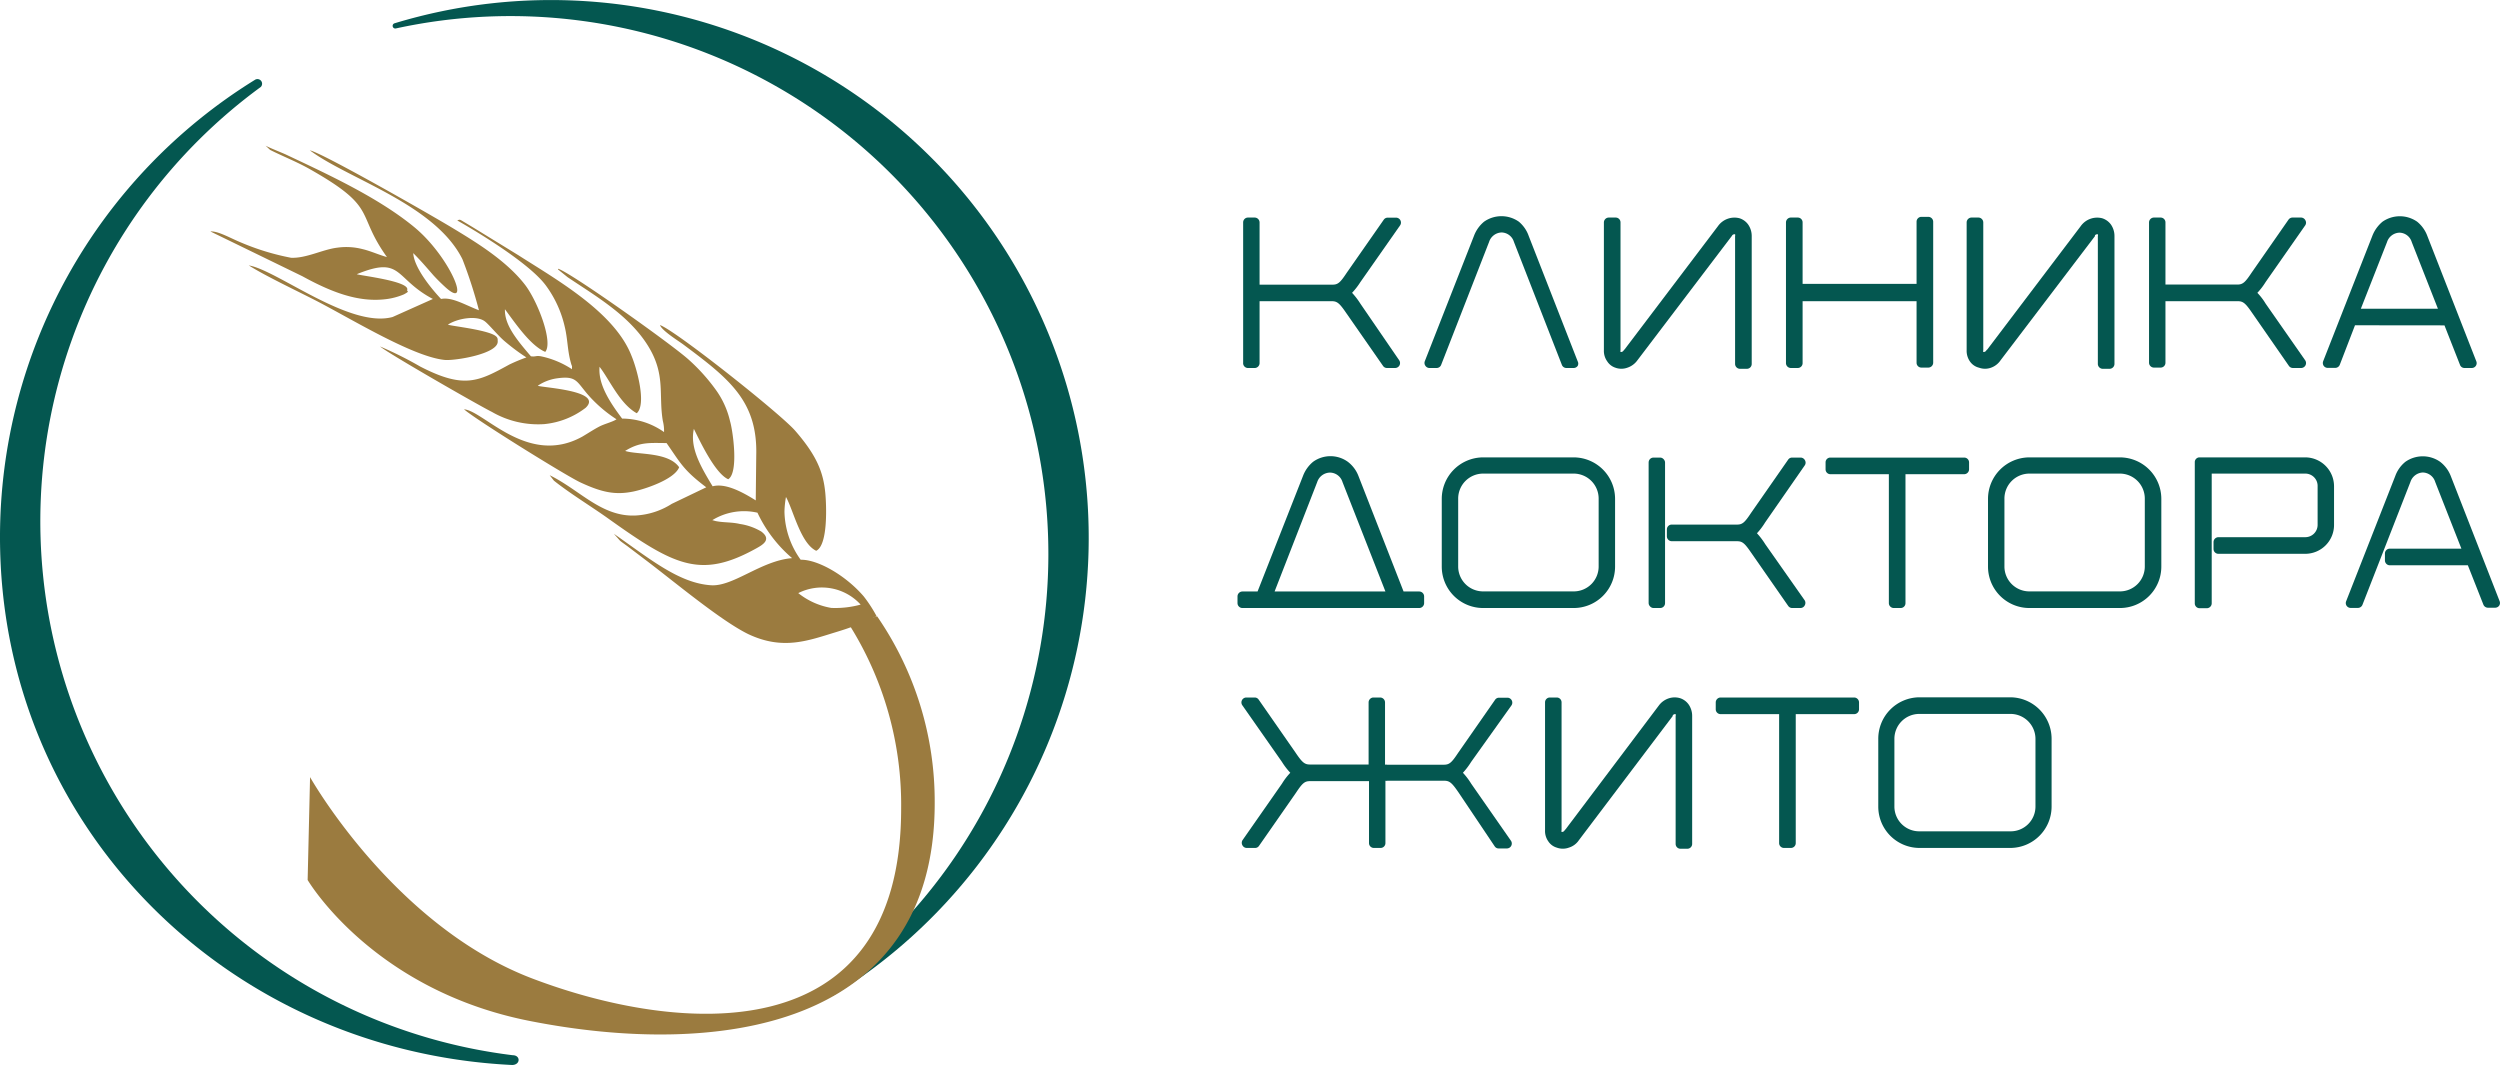 <?xml version="1.0" encoding="UTF-8"?> <svg xmlns="http://www.w3.org/2000/svg" id="LOGO" viewBox="0 0 248.1 105.69"><defs><style>.cls-1{fill:#045750;}.cls-2,.cls-3{fill:#9b7b3f;}.cls-2{fill-rule:evenodd;}</style></defs><path class="cls-1" d="M123.89,36.52h.66A.49.49,0,0,0,125,36V29.89h7.15c.54,0,.77.18,1.44,1.16l3.66,5.26a.47.47,0,0,0,.39.21h.82a.49.49,0,0,0,.4-.76L135,30.13a7.17,7.17,0,0,0-.82-1.07A7.09,7.09,0,0,0,135,28l3.95-5.64a.49.49,0,0,0-.4-.76h-.84a.47.47,0,0,0-.39.21l-3.67,5.26c-.66,1-.88,1.18-1.43,1.18H125V22.07a.49.49,0,0,0-.49-.48h-.66a.48.48,0,0,0-.48.48V36A.48.48,0,0,0,123.89,36.52Z"></path><path class="cls-1" d="M141.83,36.52h.74a.48.48,0,0,0,.45-.31L147.78,24a1.35,1.35,0,0,1,1.23-.93,1.31,1.31,0,0,1,1.23.93L155,36.21a.48.48,0,0,0,.45.31h.72a.49.49,0,0,0,.4-.21.48.48,0,0,0,0-.45l-4.86-12.44A3.24,3.24,0,0,0,150.73,22a3,3,0,0,0-3.45,0,3.35,3.35,0,0,0-1,1.4l-4.88,12.44a.48.48,0,0,0,.05.45A.49.49,0,0,0,141.83,36.52Z"></path><path class="cls-1" d="M160.31,36.49a1.74,1.74,0,0,0,1.19,0,2,2,0,0,0,1-.74l9.35-12.31a.56.56,0,0,0,.05-.08.3.3,0,0,1,.29-.11.33.33,0,0,1,0,.18V36.11a.49.49,0,0,0,.49.49h.68a.48.48,0,0,0,.48-.49V23.42a2,2,0,0,0-.34-1.12,1.68,1.68,0,0,0-.87-.64,2,2,0,0,0-2.13.77l-9.27,12.24a.52.52,0,0,0-.1.11.31.31,0,0,1-.31.15.47.47,0,0,1,0-.17V22.07a.48.48,0,0,0-.48-.48h-.68a.49.49,0,0,0-.49.48V34.76a1.78,1.78,0,0,0,.33,1.1A1.52,1.52,0,0,0,160.31,36.49Z"></path><path class="cls-1" d="M177.72,36.52h.69a.48.48,0,0,0,.48-.48V29.89H190.2V36a.48.48,0,0,0,.48.48h.69a.49.49,0,0,0,.48-.48v-14a.49.49,0,0,0-.48-.48h-.69a.48.48,0,0,0-.48.48v6.17H178.89V22.07a.48.48,0,0,0-.48-.48h-.69a.49.49,0,0,0-.48.48V36A.49.49,0,0,0,177.72,36.52Z"></path><path class="cls-1" d="M196.4,36.49a1.74,1.74,0,0,0,1.19,0,1.92,1.92,0,0,0,.95-.74l9.36-12.31a.2.2,0,0,0,0-.08.31.31,0,0,1,.29-.11.28.28,0,0,1,0,.18V36.11a.49.49,0,0,0,.48.49h.69a.49.49,0,0,0,.48-.49V23.42a2,2,0,0,0-.34-1.12,1.7,1.7,0,0,0-.88-.64,2,2,0,0,0-2.12.77l-9.27,12.24a.57.57,0,0,0-.11.11.3.3,0,0,1-.3.15.31.31,0,0,1,0-.17V22.07a.49.49,0,0,0-.48-.48h-.69a.49.49,0,0,0-.48.48V34.76a1.84,1.84,0,0,0,.32,1.1A1.54,1.54,0,0,0,196.4,36.49Z"></path><path class="cls-1" d="M223.5,31.05l3.65,5.26a.49.49,0,0,0,.4.21h.82a.49.49,0,0,0,.4-.76l-3.93-5.63a6,6,0,0,0-.82-1.07,6.5,6.5,0,0,0,.82-1.07l3.94-5.64a.48.48,0,0,0,0-.5.49.49,0,0,0-.43-.26h-.84a.49.49,0,0,0-.4.21l-3.66,5.26c-.66,1-.89,1.18-1.43,1.18H214.9V22.07a.48.48,0,0,0-.48-.48h-.66a.49.49,0,0,0-.49.48V36a.49.49,0,0,0,.49.48h.66a.48.48,0,0,0,.48-.48V29.89h7.16C222.6,29.89,222.83,30.07,223.5,31.05Z"></path><path class="cls-1" d="M242.59,32.29l1.54,3.92a.47.47,0,0,0,.44.31h.73a.49.49,0,0,0,.4-.21.48.48,0,0,0,.05-.45l-4.86-12.44a3.32,3.32,0,0,0-1-1.41,3,3,0,0,0-3.46,0,3.44,3.44,0,0,0-1,1.4l-4.88,12.44a.51.51,0,0,0,.05.45.49.49,0,0,0,.4.21h.75a.49.49,0,0,0,.45-.31l1.51-3.92Zm-4.47-9.2a1.3,1.3,0,0,1,1.22.93l2.6,6.62h-7.65l2.6-6.62A1.34,1.34,0,0,1,238.12,23.09Z"></path><path class="cls-1" d="M140.84,60.34a.49.49,0,0,0,.49-.49v-.66a.49.49,0,0,0-.49-.49h-1.55l-4.48-11.47a3.21,3.21,0,0,0-1.05-1.4,2.94,2.94,0,0,0-3.45,0,3.37,3.37,0,0,0-1,1.4L124.8,58.7h-1.5a.49.49,0,0,0-.49.49v.66a.49.49,0,0,0,.49.49ZM132,46.9a1.32,1.32,0,0,1,1.23.94l4.26,10.86h-11l4.23-10.86A1.36,1.36,0,0,1,132,46.9Z"></path><path class="cls-1" d="M147.18,45.39a4.12,4.12,0,0,0-4.1,4.12v6.72a4.11,4.11,0,0,0,4.1,4.11h9a4.11,4.11,0,0,0,4.1-4.11V49.51a4.12,4.12,0,0,0-4.1-4.12Zm9,13.3h-9a2.47,2.47,0,0,1-2.47-2.46V49.51A2.48,2.48,0,0,1,147.18,47h9a2.48,2.48,0,0,1,2.47,2.47v6.72A2.47,2.47,0,0,1,156.19,58.69Z"></path><path class="cls-1" d="M179.12,46.16a.48.48,0,0,0,0-.49.49.49,0,0,0-.43-.26h-.84a.47.47,0,0,0-.39.2l-3.67,5.27c-.66,1-.88,1.18-1.42,1.18h-6.46a.48.48,0,0,0-.49.48v.68a.49.49,0,0,0,.49.49h6.46c.54,0,.76.18,1.43,1.16l3.66,5.26a.48.48,0,0,0,.39.21h.82a.48.48,0,0,0,.43-.26.5.5,0,0,0,0-.5L175.18,54a7.17,7.17,0,0,0-.82-1.08,6.62,6.62,0,0,0,.81-1.07Z"></path><rect class="cls-1" x="163.61" y="45.41" width="1.63" height="14.93" rx="0.48"></rect><path class="cls-1" d="M181.17,45.89v.68a.48.48,0,0,0,.48.49h5.8V59.85a.49.49,0,0,0,.49.49h.68a.48.48,0,0,0,.48-.49V47.06h5.83a.49.49,0,0,0,.48-.49v-.68a.48.48,0,0,0-.48-.48H181.65A.47.47,0,0,0,181.17,45.89Z"></path><path class="cls-1" d="M210.39,45.39h-9a4.12,4.12,0,0,0-4.1,4.12v6.72a4.11,4.11,0,0,0,4.1,4.11h9a4.11,4.11,0,0,0,4.1-4.11V49.51A4.12,4.12,0,0,0,210.39,45.39Zm0,13.3h-9a2.47,2.47,0,0,1-2.47-2.46V49.51A2.48,2.48,0,0,1,201.38,47h9a2.48,2.48,0,0,1,2.47,2.47v6.72A2.47,2.47,0,0,1,210.39,58.69Z"></path><path class="cls-1" d="M228.75,45.39H218.29a.47.47,0,0,0-.48.48v14a.48.48,0,0,0,.48.49H219a.49.49,0,0,0,.49-.49V47h9.29A1.22,1.22,0,0,1,230,48.27V52.1a1.22,1.22,0,0,1-1.23,1.21h-8.61a.49.49,0,0,0-.49.49v.68a.48.48,0,0,0,.49.48h8.61a2.86,2.86,0,0,0,2.86-2.86V48.27A2.87,2.87,0,0,0,228.75,45.39Z"></path><path class="cls-1" d="M248.07,59.68l-4.86-12.45a3.29,3.29,0,0,0-1.05-1.4,3,3,0,0,0-3.45,0,3.23,3.23,0,0,0-1,1.4l-4.88,12.44a.48.48,0,0,0,.05.45.49.49,0,0,0,.4.21H234a.49.49,0,0,0,.45-.31l4.76-12.19a1.36,1.36,0,0,1,1.23-.94,1.32,1.32,0,0,1,1.23.94l2.6,6.62h-7.11a.48.48,0,0,0-.48.48v.68a.49.49,0,0,0,.48.49h7.75L246.45,60a.49.49,0,0,0,.45.31h.72a.49.49,0,0,0,.4-.21A.48.48,0,0,0,248.07,59.68Z"></path><path class="cls-1" d="M150,70a.49.49,0,0,0-.4-.76h-.84a.47.47,0,0,0-.39.21l-3.67,5.27c-.66,1-.88,1.17-1.43,1.17h-5.62a.46.46,0,0,0-.2,0V69.7a.49.49,0,0,0-.48-.48h-.67a.49.49,0,0,0-.48.48v6.17H130c-.53,0-.77-.2-1.43-1.18l-3.66-5.26a.47.47,0,0,0-.39-.21h-.84a.49.49,0,0,0-.4.76l3.94,5.63a6.82,6.82,0,0,0,.83,1.08,6.21,6.21,0,0,0-.82,1.07l-3.93,5.63a.5.5,0,0,0,0,.5.48.48,0,0,0,.43.26h.82a.46.46,0,0,0,.39-.2l3.67-5.27c.66-1,.88-1.16,1.42-1.16h5.83v6.15a.48.48,0,0,0,.48.48h.67a.48.48,0,0,0,.48-.48V77.48a.45.45,0,0,0,.2,0h5.62c.54,0,.77.19,1.44,1.17L148.34,84a.46.46,0,0,0,.39.2h.82a.49.49,0,0,0,.4-.76L146,77.77a6.69,6.69,0,0,0-.82-1.08,7.09,7.09,0,0,0,.81-1.07Z"></path><path class="cls-1" d="M166.77,69.3a1.87,1.87,0,0,0-1.15,0,2,2,0,0,0-1,.72L155.37,82.3a.52.52,0,0,0-.1.11.3.3,0,0,1-.3.15.27.27,0,0,1,0-.17V69.7a.48.48,0,0,0-.48-.48h-.68a.48.48,0,0,0-.48.48V82.39a1.77,1.77,0,0,0,.32,1.1,1.51,1.51,0,0,0,.85.63,1.74,1.74,0,0,0,1.19,0,1.84,1.84,0,0,0,1-.74L166,71.06l0-.07a.32.32,0,0,1,.29-.12.3.3,0,0,1,0,.19V83.75a.48.48,0,0,0,.48.48h.68a.48.48,0,0,0,.48-.48V71.06a2,2,0,0,0-.33-1.12A1.69,1.69,0,0,0,166.77,69.3Z"></path><path class="cls-1" d="M184,69.22H170.75a.49.49,0,0,0-.48.48v.69a.48.48,0,0,0,.48.48h5.81v12.8a.48.48,0,0,0,.48.48h.69a.48.48,0,0,0,.48-.48V70.87H184a.48.48,0,0,0,.49-.48V69.7A.49.49,0,0,0,184,69.22Z"></path><path class="cls-1" d="M199.5,69.2h-9a4.11,4.11,0,0,0-4.1,4.12v6.73a4.1,4.1,0,0,0,4.1,4.1h9a4.11,4.11,0,0,0,4.1-4.1V73.32A4.12,4.12,0,0,0,199.5,69.2Zm0,13.3h-9A2.46,2.46,0,0,1,188,80.05V73.32a2.47,2.47,0,0,1,2.47-2.47h9A2.48,2.48,0,0,1,202,73.32v6.73A2.46,2.46,0,0,1,199.5,82.5Z"></path><path class="cls-2" d="M85.72,59.19c-1.81-2.11-4.59-3.68-6.26-3.64a8.42,8.42,0,0,1-1.61-4.75A9.13,9.13,0,0,1,78,49.32c.72,1.27,1.45,4.61,3,5.34,1.22-.58,1-4.75.9-5.76-.2-2.06-.86-3.71-3-6.17C77.38,41,67.05,32.81,65.5,32.26c.17.55,1.86,1.59,2.3,1.92,4.56,3.4,7.39,5.61,7.25,11L75,49.66c-1.58-1-3.12-1.71-4.28-1.4-1.28-2.11-2.26-3.88-1.86-5.7.5,1,2.07,4.42,3.41,5,1.07-.67.44-4.92.18-5.76a8.6,8.6,0,0,0-1.33-3,18.6,18.6,0,0,0-2.8-3.13c-1.69-1.52-11.66-8.61-12.93-9a.18.18,0,0,0,0,.08l.94.76c2.83,1.9,6,3.73,7.89,6.67s1.11,4.92,1.56,7.59a4,4,0,0,1,.12,1.11,7.26,7.26,0,0,0-4.16-1.34C60.32,39.67,59.36,38,59.5,36.4c1,1.29,2,3.66,3.69,4.61,1-.89,0-4.47-.52-5.7C61,31,55.26,27.77,51.43,25.32l-4.56-2.8-.75-.45c-.46-.26-.44-.33-.74-.19,2.13,1.21,7.18,4.27,8.79,6.45a11,11,0,0,1,1.88,4.12c.29,1.2.26,2.33.6,3.54.14.52.12.15.11.65a8.93,8.93,0,0,0-3.07-1.28c-.53-.09-.48.06-1,0-1.5-1.74-2.63-3.16-2.58-4.67,1,1.34,2.52,3.61,4,4.23.81-.94-.74-5-2-6.65-1.85-2.4-4.88-4.24-7.16-5.62S32,15.18,30.75,14.92c3.76,2.83,12.41,5.33,15.14,10.8a46.35,46.35,0,0,1,1.64,5.07c-1.37-.52-2.67-1.34-3.76-1.12-1.09-1.16-2.68-3.16-2.76-4.55.75.75,1.33,1.43,2,2.2.35.38.71.74,1.09,1.09,2.81,2.63.62-2.9-3-5.88s-8.81-5.34-12.74-7.2c-.37-.17-1.61-.66-2-.87l.45.42c1.27.64,2.61,1.16,3.89,1.88,6.92,3.91,4.53,4.32,7.7,8.75-.79-.21-1.6-.6-2.47-.8a6.37,6.37,0,0,0-2.46-.13c-1.44.17-3.08,1.07-4.59,1a24.29,24.29,0,0,1-5-1.53c-1-.41-2.25-1.14-3-1.08L30,27.41C32.89,29,35.52,30,38.2,29.7a6.52,6.52,0,0,0,1.26-.26,6.06,6.06,0,0,0,.63-.23c.66-.36.29-.28.32-.34a.44.44,0,0,0,0-.1c.29-.87-4.75-1.43-5-1.56,4.55-1.86,3.68.42,7.55,2.46l-4,1.79c-4.26,1.16-11.49-4.67-14.27-5.12,1.57,1,4.62,2.45,6.44,3.38,3.45,1.75,9.77,5.68,13,6,1,.1,5.43-.61,5.26-1.89,0-.25.08-.52-1.09-.86-1.38-.4-3.51-.63-3.85-.75.93-.63,2.85-.94,3.65-.34.41.3,1.31,1.42,2,2S51.5,35,52.24,35.47a17.72,17.72,0,0,0-1.68.7c-3.1,1.7-4.5,2.45-8.85.21a37.07,37.07,0,0,0-4-2c.79.68,9.83,5.87,11.11,6.5A9.15,9.15,0,0,0,54,42.09a8,8,0,0,0,4.12-1.62c1.82-1.72-4.36-2-4.75-2.19a4.56,4.56,0,0,1,1.75-.71c2.38-.37,2,.41,3.78,2.19a13.61,13.61,0,0,0,2.28,1.85c-.37.26-1.16.44-1.7.72s-1.13.67-1.69,1c-5.42,3-9.77-2.56-11.74-2.71,1.12,1,10.17,6.62,11.56,7.26,2.15,1,3.47,1.26,5.24.9,1.12-.23,4.07-1.19,4.55-2.41-1.09-1.55-4.16-1.22-5.36-1.62,1.47-.91,2.41-.79,4.11-.78,1.4,2,1.65,2.66,3.94,4.39L66.67,50a7.38,7.38,0,0,1-3.62,1.16c-3.36.14-5.53-2.55-8.5-4l.42.54c1.59,1.27,3.65,2.52,5.31,3.7,6.65,4.75,9.23,6.11,14.81,3,.59-.33,1.52-.86.46-1.65A5.8,5.8,0,0,0,73.43,52c-.85-.2-1.59-.12-2.41-.29l-.33-.09a6,6,0,0,1,4.48-.74,13.39,13.39,0,0,0,3.44,4.51c-3.07.24-5.85,2.85-8.06,2.69-3.15-.21-6-2.57-9.63-5.11l.62.7c.26.21.62.45.89.66l1.74,1.32c2.82,2.14,7.44,6,10.11,7.29,3.43,1.61,5.91.64,8.69-.21.69-.21,1.31-.41,1.94-.66l.68-.29.17-.07h0L87,61.16A13.77,13.77,0,0,0,85.72,59.19ZM82.5,60.33a7.15,7.15,0,0,1-3.28-1.47A5.21,5.21,0,0,1,85.41,60,9.46,9.46,0,0,1,82.5,60.33Z"></path><path class="cls-1" d="M39.3,2.82A53.38,53.38,0,0,1,82.15,98.08a.46.46,0,0,0,.59.69A53.37,53.37,0,0,0,39.16,2.31.26.26,0,1,0,39.3,2.82Z"></path><path class="cls-1" d="M50.88,104.72a53.39,53.39,0,0,1-25-96.09.46.46,0,0,0-.59-.7A53.33,53.33,0,0,0,0,53.31c0,28.63,22.53,51,50.83,52.38C51.67,105.67,51.67,104.72,50.88,104.72Z"></path><path class="cls-3" d="M87.05,61.17l-2.85.7a33.57,33.57,0,0,1,5.23,18.39c0,24.4-22.3,22.28-36.57,16.86-13.78-5.22-22.09-20-22.09-20l-.24,10.21s6.41,10.93,22.09,14c18.43,3.63,40.14.9,40.14-21.62A32.35,32.35,0,0,0,87.05,61.17Z"></path></svg> 